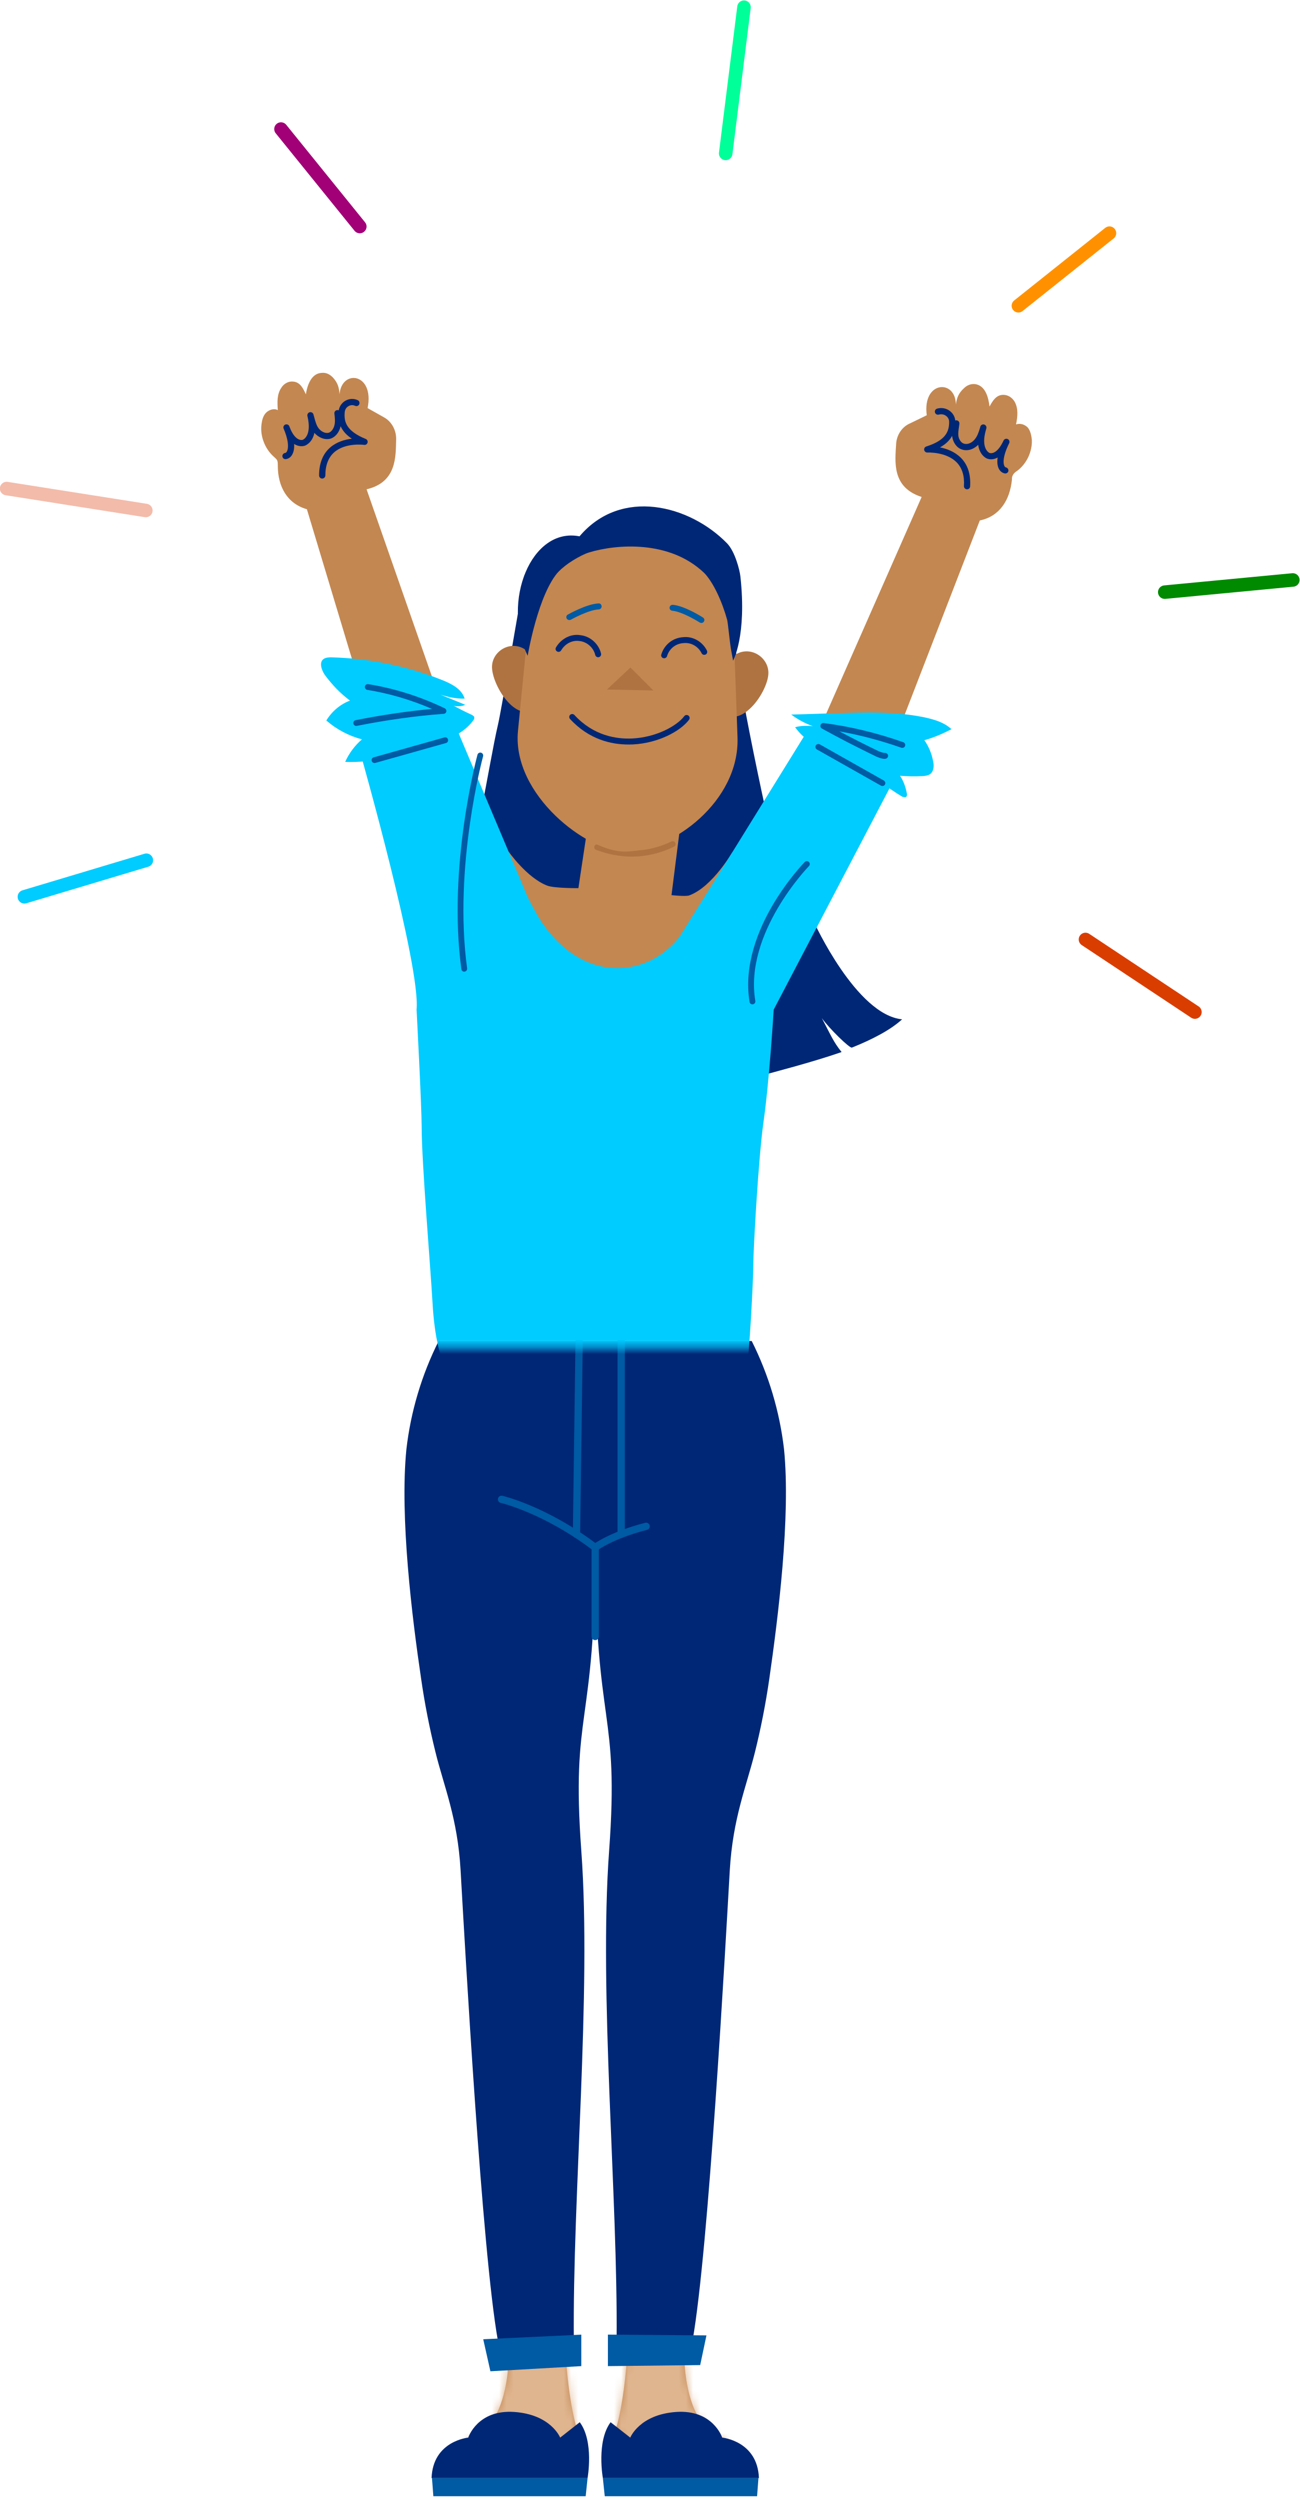 <?xml version="1.0" encoding="UTF-8"?>
<svg width="181px" height="348px" viewBox="0 0 181 348" version="1.1" xmlns="http://www.w3.org/2000/svg" xmlns:xlink="http://www.w3.org/1999/xlink">
    <!-- Generator: Sketch 54.1 (76490) - https://sketchapp.com -->
    <title>Kvinne jubler</title>
    <desc>Created with Sketch.</desc>
    <defs>
        <path d="M16.336,24.939 L12.288,29.951 C12.288,29.951 -4.472,29.308 2.232,25.881 C8.8,22.526 6.472,7.619 6.472,7.619 C6.472,7.619 14.472,-7.393 14.472,6.162 C14.472,19.718 16.336,24.939 16.336,24.939 Z M21.744,24.939 C21.744,24.939 23.608,19.718 23.608,6.162 C23.608,-7.393 31.608,7.619 31.608,7.619 C31.608,7.619 29.328,22.534 35.864,25.873 C42.56,29.3 25.8,29.943 25.8,29.943 L21.744,24.939 Z" id="path-1"></path>
        <rect id="path-3" x="25.472" y="44.957" width="122.264" height="141.658"></rect>
    </defs>
    <g id="Hva-er-Spleis" stroke="none" stroke-width="1" fill="none" fill-rule="evenodd">
        <g id="Artikkelmal-+-start-en-spleis-knapp-modul-Copy-2" transform="translate(-262, -671)">
            <g id="Kvinne-jubler" transform="translate(262, 672)">
                <g id="Voksen/underkropp/forfra/jentebukse" transform="translate(11.2, 167.394)">
                    <g id="underkropp-16" transform="translate(44.8, 16.09)">
                        <g id="Hud/hudfarge3" transform="translate(8, 128.719)">
                            <mask id="mask-2" fill="white">
                                <use xlink:href="#path-1"></use>
                            </mask>
                            <use id="Mask" fill="#C38751" fill-rule="nonzero" xlink:href="#path-1"></use>
                            <g mask="url(#mask-2)" fill="#DFB58F" id="Rectangle-Copy-4">
                                <g transform="translate(-58.4, -133.546)">
                                    <rect x="0" y="0" width="168" height="169"></rect>
                                </g>
                            </g>
                        </g>
                        <path d="M26.872,30.941 C26.872,56.307 30.256,53.346 28.808,73.169 C27.36,92.992 30.048,121.334 29.848,141.35 L40.424,141.35 C42.648,128.896 44.992,86.724 45.608,75.88 C46.032,68.639 47.912,64.247 49.112,59.436 C49.95,56.064 50.617,52.651 51.112,49.211 C52.328,40.764 54.104,26.685 53.16,17.256 C52.551,12.013 51.029,6.917 48.664,2.204 L5.072,2.204 C2.709,6.918 1.19,12.013 0.584,17.256 C-0.36,26.709 1.384,40.764 2.632,49.211 C3.127,52.651 3.794,56.064 4.632,59.436 C5.824,64.263 7.712,68.599 8.128,75.88 C8.752,86.724 11.096,128.896 13.32,141.35 L23.896,141.35 C23.688,121.334 26.384,92.983 24.936,73.169 C23.488,53.354 26.872,56.315 26.872,30.941 Z" id="Path" fill="#002776" fill-rule="nonzero"></path>
                        <path d="M13.832,24.239 C13.832,24.239 19.888,25.639 26.872,30.941 C26.872,30.941 29.08,29.251 33.96,27.996" id="Path" stroke="#005AA4" stroke-width="1.016" stroke-linecap="round" stroke-linejoin="round"></path>
                        <path d="M30.488,29.107 L30.488,1.15" id="Path" stroke="#005AA4" stroke-width="1.016" stroke-linecap="round" stroke-linejoin="round"></path>
                        <path d="M24.656,0.459 L24.264,29.107" id="Path" stroke="#005AA4" stroke-width="1.016" stroke-linecap="round" stroke-linejoin="round"></path>
                        <path d="M26.872,43.33 L26.872,30.941" id="Path" stroke="#005AA4" stroke-width="1.016" stroke-linecap="round" stroke-linejoin="round"></path>
                        <polygon id="Path" fill="#005AA4" fill-rule="nonzero" points="24.936 144.906 12.28 145.622 11.28 141.165 24.936 140.521"></polygon>
                        <polygon id="Path" fill="#005AA4" fill-rule="nonzero" points="28.64 144.906 41.488 144.761 42.36 140.626 28.64 140.521"></polygon>
                        <polygon id="Path" fill="#005AA4" fill-rule="nonzero" points="25.544 163.015 4.336 163.015 4.144 160.489 25.808 160.489"></polygon>
                        <path d="M25.808,160.489 C25.808,160.489 26.728,155.388 24.72,152.717 L21.992,154.857 C21.992,154.857 20.72,151.639 15.592,151.285 C10.464,150.931 9.192,154.857 9.192,154.857 C9.192,154.857 4.272,155.316 4.088,160.489 L25.808,160.489 Z" id="Path" fill="#002776" fill-rule="nonzero"></path>
                        <polygon id="Path" fill="#005AA4" fill-rule="nonzero" points="28.2 163.015 49.408 163.015 49.6 160.489 27.936 160.489"></polygon>
                        <path d="M27.936,160.489 C27.936,160.489 27.016,155.388 29.016,152.717 L31.752,154.857 C31.752,154.857 33.024,151.639 38.152,151.285 C43.28,150.931 44.552,154.857 44.552,154.857 C44.552,154.857 49.48,155.316 49.664,160.489 L27.936,160.489 Z" id="Path" fill="#002776" fill-rule="nonzero"></path>
                    </g>
                </g>
                <g id="Kvinne-jubler-Copy">
                    <mask id="mask-4" fill="white">
                        <use xlink:href="#path-3"></use>
                    </mask>
                    <g id="Mask"></g>
                    <g id="Group-5" mask="url(#mask-4)">
                        <g transform="translate(35.66, 50.895)">
                            <path d="M77.667,76.457 C77.667,76.457 83.555,89.387 89.941,90.006 C88.3,91.513 85.743,92.821 82.951,93.944 C82.646,94.065 79.826,91.321 78.76,89.835 C80.053,92.28 80.38,93.155 81.517,94.562 C77.446,95.977 72.133,97.342 69.754,97.996 C62.65,99.943 47.67,83.303 45.638,78.256 C43.614,73.216 70.684,59.667 70.684,59.667 L77.667,76.457 Z" id="Path" fill="#002776" fill-rule="nonzero"></path>
                            <path d="M37.384,28.128 C37.384,28.128 34.145,46.965 33.705,48.841 C32.256,55.054 30.693,67.529 28.285,69.939 C27.603,70.621 33.051,72.661 35.772,74.026 C46.668,79.478 53.473,78.796 62.324,76.749 C67.154,75.633 73.902,70.614 73.22,69.932 C72.538,69.249 66.99,42.913 66.806,38.769 C66.415,29.862 48.863,20.017 37.384,28.128 Z" id="Path" fill="#002776" fill-rule="nonzero"></path>
                            <path d="M60.015,55.452 L57.834,72.718 C57.834,72.718 59.802,72.932 60.285,72.761 C63.538,71.595 66.38,66.619 66.38,66.619 L59.312,81.405 L55.107,83.807 L49.332,85.101 L38.677,81.547 L35.125,66.619 C35.125,66.619 37.697,70.316 40.538,71.396 C41.525,71.773 44.871,71.744 44.871,71.744 L46.228,62.71 C46.242,62.781 55.085,66.413 60.015,55.452 Z" id="Path" fill="#C38751" fill-rule="nonzero"></path>
                            <path d="M52.308,67.352 C51.726,67.352 51.143,67.316 50.561,67.231 C49.538,67.103 48.55,66.854 47.35,66.427 C47.137,66.349 47.03,66.122 47.101,65.909 C47.18,65.695 47.407,65.589 47.62,65.66 C48.756,66.065 49.694,66.299 50.66,66.42 C53.089,66.747 55.561,66.342 57.82,65.247 C58.019,65.148 58.261,65.233 58.36,65.432 C58.459,65.631 58.374,65.88 58.175,65.973 C56.314,66.889 54.318,67.352 52.308,67.352 Z" id="Path" fill="#AF7341" fill-rule="nonzero"></path>
                            <g id="Layer_2_7_" stroke-width="1" fill="none" fill-rule="evenodd" transform="translate(32.675, 23.458)">
                                <g id="Group" fill-rule="nonzero">
                                    <g transform="translate(0, 14.217)" fill="#AF7341" id="Path">
                                        <path d="M33.129,2.41 C35.31,-0.313 38.848,1.663 38.642,4.315 C38.436,6.966 34.763,12.148 31.972,9.497"></path>
                                        <path d="M5.754,1.791 C3.644,-1.073 0.036,0.768 0.17,3.426 C0.305,6.085 3.708,11.466 6.642,8.878"></path>
                                    </g>
                                    <path d="M34.351,27.324 L33.875,14.103 C33.669,6.469 27.475,0.341 19.782,0.135 C12.225,-2.77555756e-17 5.754,5.722 5.072,13.285 L3.779,26.436 C2.962,35.293 13.432,43.254 18.689,43.197 C25.295,43.162 34.628,36.181 34.351,27.324 Z" id="Path" fill="#C38751"></path>
                                    <path d="M24.137,16.285 C24.101,16.285 24.059,16.278 24.016,16.271 C23.796,16.207 23.668,15.972 23.739,15.759 C24.144,14.394 25.358,13.428 26.772,13.349 C28.107,13.193 29.457,13.947 30.089,15.212 C30.189,15.418 30.111,15.667 29.905,15.766 C29.699,15.866 29.45,15.788 29.35,15.581 C28.875,14.629 27.873,14.06 26.836,14.174 C25.749,14.231 24.833,14.963 24.535,15.994 C24.485,16.164 24.321,16.285 24.137,16.285 Z" id="Path" fill="#002776"></path>
                                    <path d="M14.945,16.143 C14.76,16.143 14.59,16.015 14.54,15.823 C14.306,14.814 13.397,14.003 12.381,13.89 C11.372,13.726 10.356,14.231 9.788,15.191 C9.667,15.39 9.419,15.454 9.22,15.333 C9.021,15.212 8.957,14.963 9.078,14.764 C9.831,13.513 11.173,12.845 12.495,13.072 C13.844,13.222 15.03,14.274 15.35,15.631 C15.4,15.852 15.265,16.079 15.045,16.129 C15.009,16.143 14.981,16.143 14.945,16.143 Z" id="Path" fill="#002776"></path>
                                    <polygon id="Path" fill="#AF7341" points="16.174 20.636 19.442 17.572 22.638 20.771"></polygon>
                                    <path d="M19.143,28.291 C16.806,28.291 13.681,27.616 11.031,24.737 C10.875,24.566 10.889,24.303 11.053,24.154 C11.216,24.005 11.486,24.012 11.635,24.175 C14.299,27.076 17.481,27.552 19.69,27.452 C22.993,27.296 25.884,25.732 26.935,24.346 C27.07,24.161 27.333,24.126 27.518,24.268 C27.703,24.41 27.738,24.666 27.596,24.851 C26.403,26.429 23.32,28.113 19.733,28.284 C19.548,28.284 19.349,28.291 19.143,28.291 Z" id="Path" fill="#002776"></path>
                                    <path d="M29.315,11.373 C29.237,11.373 29.159,11.352 29.095,11.309 C29.073,11.295 26.708,9.795 25.266,9.667 C25.039,9.646 24.868,9.447 24.89,9.22 C24.911,8.992 25.117,8.836 25.337,8.843 C26.985,8.985 29.436,10.542 29.542,10.613 C29.734,10.734 29.791,10.989 29.67,11.181 C29.585,11.309 29.45,11.373 29.315,11.373 Z" id="Path" fill="#005AA4"></path>
                                    <path d="M10.932,10.968 C10.79,10.968 10.648,10.89 10.57,10.762 C10.456,10.563 10.527,10.307 10.726,10.2 C10.832,10.144 13.354,8.722 14.995,8.651 C15.244,8.622 15.414,8.821 15.428,9.049 C15.435,9.276 15.258,9.468 15.03,9.483 C13.581,9.547 11.152,10.911 11.131,10.926 C11.067,10.947 11.003,10.968 10.932,10.968 Z" id="Path" fill="#005AA4"></path>
                                </g>
                            </g>
                            <g id="Group" stroke-width="1" fill="none" fill-rule="evenodd" transform="translate(76.715, 1.422)">
                                <path d="M20.706,3 C20.848,2.076 21.061,1.436 21.842,0.725 C22.269,0.299 22.837,0.085 23.405,0.156 C24.826,0.37 25.252,2.005 25.394,3.284 C25.82,2.502 26.317,1.649 27.312,1.649 C27.951,1.649 28.519,2.005 28.875,2.573 C29.443,3.568 29.301,4.706 29.088,5.772 C29.656,5.559 30.295,5.772 30.721,6.198 C31.077,6.625 31.219,7.265 31.29,7.904 C31.361,9.539 30.579,11.245 29.23,12.241 C29.017,12.383 28.804,12.525 28.661,12.809 C28.519,13.022 28.519,13.236 28.519,13.449 C28.235,16.292 26.815,18.567 24.044,19.136 L9.554,56.597 L0.32,51.336 L15.947,15.866 C11.756,14.515 12.253,10.961 12.395,8.473 C12.466,7.265 13.176,6.127 14.313,5.63 L16.657,4.492 C16.018,-0.341 20.706,-0.554 20.706,3 Z" id="Path" fill="#C38751" fill-rule="nonzero"></path>
                                <g transform="translate(15.627, 2.843)" fill="#002776" fill-rule="nonzero" id="Path">
                                    <path d="M6.642,11.956 C6.634,11.956 6.62,11.956 6.613,11.956 C6.372,11.942 6.194,11.736 6.208,11.494 C6.301,10.08 5.952,8.971 5.178,8.189 C3.708,6.71 1.151,6.838 1.122,6.838 C0.909,6.845 0.71,6.696 0.675,6.483 C0.632,6.27 0.76,6.056 0.973,5.992 C3.765,5.111 4.148,3.824 4.148,2.566 C4.148,2.246 3.999,1.941 3.729,1.742 C3.438,1.521 3.069,1.457 2.706,1.557 C2.472,1.621 2.238,1.486 2.174,1.258 C2.11,1.031 2.238,0.789 2.472,0.725 C3.09,0.547 3.743,0.668 4.248,1.052 C4.731,1.415 5.008,1.969 5.008,2.566 C5.008,4.165 4.34,5.303 2.877,6.12 C3.807,6.305 4.923,6.71 5.782,7.57 C6.741,8.537 7.174,9.873 7.068,11.551 C7.061,11.786 6.869,11.956 6.642,11.956 Z"></path>
                                    <path d="M11.969,9.753 C11.941,9.753 11.912,9.753 11.884,9.746 C11.529,9.674 11.23,9.433 11.053,9.07 C10.861,8.672 10.811,8.146 10.903,7.528 C10.79,7.592 10.676,7.641 10.555,7.684 C9.888,7.912 9.405,7.67 9.348,7.641 C9.312,7.627 8.382,7.201 8.19,5.758 C7.515,6.447 6.606,6.689 5.839,6.383 C5.086,6.099 4.66,5.289 4.574,4.613 C4.511,4.116 4.589,3.59 4.66,3.121 C4.681,2.986 4.702,2.858 4.717,2.73 C4.745,2.495 4.965,2.324 5.2,2.353 C5.434,2.381 5.604,2.602 5.576,2.836 C5.562,2.971 5.541,3.106 5.519,3.249 C5.455,3.682 5.391,4.123 5.434,4.507 C5.484,4.926 5.747,5.424 6.151,5.58 C6.698,5.793 7.302,5.473 7.664,5.061 C8.062,4.606 8.261,4.023 8.446,3.398 C8.46,3.341 8.481,3.284 8.495,3.227 C8.566,3 8.801,2.872 9.035,2.943 C9.263,3.014 9.39,3.256 9.327,3.483 C9.312,3.54 9.291,3.597 9.277,3.654 C8.524,6.255 9.682,6.852 9.731,6.881 C9.753,6.888 9.973,6.995 10.307,6.867 C10.626,6.746 11.095,6.405 11.585,5.445 C11.628,5.353 11.678,5.253 11.727,5.161 C11.834,4.947 12.09,4.862 12.303,4.962 C12.516,5.061 12.608,5.317 12.509,5.53 C12.466,5.63 12.416,5.729 12.367,5.822 C11.671,7.314 11.628,8.281 11.834,8.701 C11.891,8.821 11.969,8.893 12.054,8.907 C12.289,8.957 12.438,9.184 12.395,9.419 C12.352,9.61 12.175,9.753 11.969,9.753 Z"></path>
                                </g>
                            </g>
                            <g id="Group" stroke-width="1" fill="none" fill-rule="evenodd" transform="translate(0, 0)">
                                <path d="M11.614,3 C11.543,2.076 11.401,1.436 10.69,0.654 C10.264,0.227 9.767,-0.057 9.128,0.014 C7.707,0.085 7.139,1.649 6.926,3 C6.57,2.218 6.144,1.294 5.15,1.223 C4.511,1.152 3.871,1.507 3.516,2.076 C2.877,3 2.948,4.137 3.019,5.203 C2.522,4.919 1.811,5.132 1.385,5.559 C0.959,5.985 0.817,6.625 0.746,7.194 C0.533,8.829 1.243,10.606 2.451,11.672 C2.664,11.885 2.877,12.027 2.948,12.241 C3.019,12.454 3.019,12.667 3.019,12.951 C3.019,15.795 4.297,18.212 7.068,18.993 L18.646,57.45 L28.164,52.829 L15.378,16.221 C19.64,15.226 19.427,11.601 19.498,9.184 C19.498,7.976 18.859,6.767 17.794,6.198 L15.521,4.919 C16.515,0.014 11.898,-0.554 11.614,3 Z" id="Path" fill="#C38751" fill-rule="nonzero"></path>
                                <g transform="translate(3.552, 3.554)" fill="#002776" fill-rule="nonzero" id="Path">
                                    <path d="M5.647,11.174 C5.406,11.174 5.214,10.982 5.214,10.741 C5.214,9.042 5.739,7.727 6.769,6.838 C7.679,6.049 8.822,5.736 9.774,5.623 C8.368,4.684 7.785,3.49 7.92,1.891 C7.963,1.251 8.311,0.668 8.858,0.348 C9.383,0.036 10.037,8.32667268e-17 10.591,0.256 C10.804,0.355 10.903,0.611 10.804,0.832 C10.705,1.052 10.449,1.144 10.229,1.045 C9.923,0.903 9.582,0.924 9.298,1.095 C8.993,1.272 8.808,1.592 8.78,1.962 C8.673,3.227 8.957,4.542 11.706,5.658 C11.912,5.744 12.019,5.957 11.962,6.17 C11.905,6.383 11.699,6.518 11.486,6.483 C11.457,6.476 8.907,6.134 7.338,7.499 C6.507,8.224 6.087,9.312 6.087,10.748 C6.08,10.982 5.889,11.174 5.647,11.174 Z"></path>
                                    <path d="M0.533,8.473 C0.313,8.473 0.128,8.31 0.107,8.082 C0.085,7.848 0.256,7.634 0.49,7.606 C0.597,7.599 0.675,7.499 0.725,7.414 C0.959,7.016 0.994,6.099 0.462,4.677 C0.398,4.528 0.334,4.372 0.27,4.201 C0.192,3.981 0.298,3.739 0.511,3.654 C0.725,3.568 0.973,3.668 1.065,3.881 C1.137,4.045 1.2,4.201 1.257,4.357 C2.032,6.063 2.891,5.793 2.934,5.779 C2.99,5.758 4.255,5.246 3.587,2.445 C3.545,2.232 3.679,1.997 3.9,1.941 C4.127,1.877 4.361,2.012 4.425,2.232 C4.468,2.381 4.511,2.538 4.553,2.694 C4.702,3.249 4.851,3.775 5.136,4.158 C5.462,4.592 6.059,4.947 6.585,4.784 C6.926,4.656 7.224,4.258 7.352,3.746 C7.48,3.234 7.402,2.595 7.345,2.125 C7.316,1.891 7.487,1.67 7.721,1.642 C7.956,1.614 8.176,1.784 8.204,2.019 C8.289,2.687 8.346,3.334 8.197,3.952 C7.998,4.748 7.501,5.367 6.862,5.601 C5.96,5.871 5.072,5.402 4.56,4.812 C4.262,6.234 3.282,6.582 3.225,6.597 C3.189,6.611 2.685,6.796 2.032,6.511 C1.932,6.469 1.84,6.412 1.74,6.355 C1.79,7.115 1.62,7.585 1.463,7.855 C1.25,8.217 0.938,8.43 0.568,8.466 C0.561,8.473 0.547,8.473 0.533,8.473 Z"></path>
                                </g>
                            </g>
                            <g id="Group" stroke-width="1" fill="none" fill-rule="evenodd" transform="translate(8.524, 39.096)">
                                <path d="M63.538,49.559 L81.424,15.382 L68.617,10.129 L57.856,27.523 L50.397,39.466 C45.78,45.294 36.546,46.005 30.764,36.643 C30.764,36.643 29.67,34.703 29.35,34.028 C29.095,33.48 28.413,31.803 28.413,31.803 L18.838,9.106 L6.073,14.138 C6.073,14.138 14.405,43.524 13.816,49.559 C13.816,49.559 14.526,63.065 14.526,65.909 C14.526,70.884 15.783,85.776 16.025,90.184 C16.593,100.704 19.584,101.592 19.584,101.592 L58.289,101.592 C58.289,101.592 59.511,101.031 59.717,100.05 C60.143,97.946 60.697,87.241 60.697,85.108 C60.697,82.976 61.407,70.181 62.118,65.205 C62.949,59.39 63.538,49.559 63.538,49.559 Z" id="Path" fill="#00CCFF" fill-rule="nonzero"></path>
                                <path d="M18.973,7.258 C19.797,7.698 20.628,8.132 21.494,8.516 C21.608,8.601 21.821,8.672 21.85,8.871 C21.878,9.07 21.793,9.184 21.665,9.355 C20.18,11.352 17.616,12.184 15.286,12.937 C11.6,14.082 7.814,15.254 3.878,15.07 C4.411,13.875 5.221,12.788 6.208,11.935 C4.361,11.444 2.706,10.57 1.25,9.312 C2.024,8.032 3.204,7.044 4.546,6.54 C3.175,5.523 2.039,4.315 1.023,2.943 C0.568,2.246 0.206,1.18 0.902,0.725 C1.229,0.526 1.584,0.526 1.939,0.519 C7.238,0.654 12.473,1.713 17.382,3.682 C18.674,4.201 20.102,4.905 20.507,6.27 C19.342,6.291 18.191,6.049 17.126,5.701 C18.262,6.191 19.449,6.632 20.585,7.123 C20.251,7.322 19.399,7.4 18.973,7.258 Z" id="Path" fill="#00CCFF" fill-rule="nonzero"></path>
                                <path d="M5.413,10.065 C5.221,10.065 5.057,9.93 5.015,9.738 C4.972,9.518 5.114,9.305 5.335,9.262 C9,8.537 12.573,8.011 15.968,7.698 C13.02,6.426 9.994,5.537 6.954,5.047 C6.734,5.011 6.585,4.805 6.62,4.585 C6.656,4.365 6.869,4.208 7.082,4.251 C10.697,4.827 14.277,5.957 17.737,7.613 C17.9,7.691 17.992,7.876 17.964,8.054 C17.929,8.231 17.779,8.374 17.595,8.381 C13.773,8.658 9.703,9.227 5.505,10.058 C5.469,10.065 5.441,10.065 5.413,10.065 Z" id="Path" fill="#005AA4" fill-rule="nonzero"></path>
                                <path d="M7.956,15.233 C7.778,15.233 7.615,15.112 7.565,14.935 C7.508,14.721 7.629,14.494 7.849,14.437 L17.694,11.665 C17.914,11.601 18.135,11.729 18.191,11.949 C18.248,12.162 18.127,12.39 17.907,12.447 L8.062,15.219 C8.027,15.226 7.991,15.233 7.956,15.233 Z" id="Path" fill="#005AA4" fill-rule="nonzero"></path>
                                <path d="M20.45,44.278 C20.251,44.278 20.074,44.129 20.052,43.93 C18.099,29.62 22.254,14.224 22.297,14.075 C22.354,13.861 22.581,13.733 22.794,13.79 C23.007,13.847 23.135,14.075 23.078,14.288 C23.036,14.437 18.923,29.677 20.855,43.816 C20.883,44.036 20.727,44.242 20.507,44.271 C20.486,44.278 20.464,44.278 20.45,44.278 Z" id="Path" fill="#005AA4" fill-rule="nonzero"></path>
                            </g>
                            <path d="M83.839,55.004 C80.842,53.156 77.056,52.189 75.046,49.339 C75.869,49.119 76.679,49.119 77.51,49.197 C76.452,48.82 75.429,48.28 74.506,47.576 C76.558,47.541 78.59,47.441 80.636,47.406 C84.855,47.235 89.089,47.128 93.223,48.003 C94.551,48.308 95.837,48.699 96.817,49.616 C95.588,50.242 94.338,50.796 93.038,51.145 C93.642,52.012 94.054,53.007 94.238,53.988 C94.402,54.606 94.402,55.417 93.855,55.857 C93.549,56.085 93.116,56.127 92.754,56.149 C91.738,56.199 90.701,56.184 89.65,56.099 C90.147,56.853 90.431,57.656 90.602,58.566 C90.637,58.701 90.623,58.928 90.509,59.035 C90.388,59.141 90.147,59.056 89.991,59.028 C88.25,58.018 85.736,56.042 83.839,55.004 Z" id="Path" fill="#00CCFF" fill-rule="nonzero"></path>
                            <path d="M87.519,53.746 C87.121,53.746 86.73,53.583 86.404,53.455 L86.325,53.419 C83.463,52.033 81.005,50.761 78.775,49.524 C78.604,49.431 78.526,49.225 78.583,49.04 C78.64,48.856 78.824,48.742 79.016,48.763 C82.632,49.218 86.361,50.114 90.104,51.429 C90.317,51.5 90.431,51.735 90.353,51.948 C90.282,52.161 90.048,52.268 89.834,52.197 C86.929,51.18 84.038,50.419 81.197,49.915 C82.866,50.796 84.663,51.713 86.652,52.673 L86.709,52.694 C86.979,52.801 87.313,52.936 87.554,52.922 C87.774,52.907 87.973,53.078 87.988,53.298 C88.002,53.519 87.831,53.718 87.611,53.732 C87.583,53.746 87.547,53.746 87.519,53.746 Z" id="Path" fill="#005AA4" fill-rule="nonzero"></path>
                            <path d="M87.199,57.528 C87.135,57.528 87.064,57.514 87,57.478 L78.079,52.438 C77.88,52.324 77.816,52.083 77.922,51.884 C78.029,51.692 78.277,51.621 78.476,51.727 L87.398,56.767 C87.597,56.881 87.661,57.123 87.554,57.322 C87.476,57.457 87.341,57.528 87.199,57.528 Z" id="Path" fill="#005AA4" fill-rule="nonzero"></path>
                            <path d="M69.1,87.923 C68.908,87.923 68.731,87.781 68.702,87.582 C67.843,82.428 69.981,77.403 71.927,74.09 C74.03,70.522 76.296,68.197 76.388,68.105 C76.544,67.949 76.8,67.942 76.963,68.098 C77.12,68.254 77.127,68.51 76.97,68.674 C76.878,68.766 67.921,78.028 69.505,87.447 C69.541,87.667 69.391,87.88 69.171,87.916 C69.15,87.923 69.121,87.923 69.1,87.923 Z" id="Path" fill="#005AA4" fill-rule="nonzero"></path>
                            <g id="Group" stroke-width="1" fill="none" fill-rule="evenodd" transform="translate(36.226, 18.482)">
                                <path d="M29.358,15.923 C28.704,13.513 27.426,10.606 26.097,9.333 C21.352,4.812 13.979,5.345 10.094,6.54 C8.922,6.902 6.776,8.231 5.938,9.127 C3.019,12.269 1.584,20.913 1.584,20.913 C-2.095,13.349 2.095,2.964 8.801,4.286 C14.59,-2.559 24.137,-0.057 29.329,5.246 C30.444,6.383 31.098,8.964 31.197,9.845 C32.114,18.155 30.182,21.595 30.182,21.595 C30.182,21.595 30.047,20.906 29.89,20.024 C29.713,18.951 29.457,16.264 29.358,15.923 Z" id="Path" fill="#002776" fill-rule="nonzero"></path>
                            </g>
                        </g>
                    </g>
                    <g id="Group-3" stroke-linecap="round" stroke-linejoin="round" stroke-width="1.881">
                        <path d="M101.038,20.358 L103.585,0" id="Stroke-4" stroke="#00FF99"></path>
                        <path d="M141.792,41.564 L154.472,31.456" id="Stroke-6" stroke="#FF9100"></path>
                        <path d="M50.094,30.537 L39.122,16.965" id="Stroke-8" stroke="#A20076"></path>
                        <path d="M20.304,70.066 L0.923,67.012" id="Stroke-10" stroke="#F3BBAA"></path>
                        <path d="M162.17,81.432 L180,79.736" id="Stroke-12" stroke="#008A00"></path>
                        <path d="M151.132,129.783 L166.368,139.891" id="Stroke-14" stroke="#DA3D00"></path>
                        <path d="M20.377,118.755 L3.396,123.845" id="Stroke-16" stroke="#00CCFF"></path>
                    </g>
                </g>
            </g>
        </g>
    </g>
</svg>